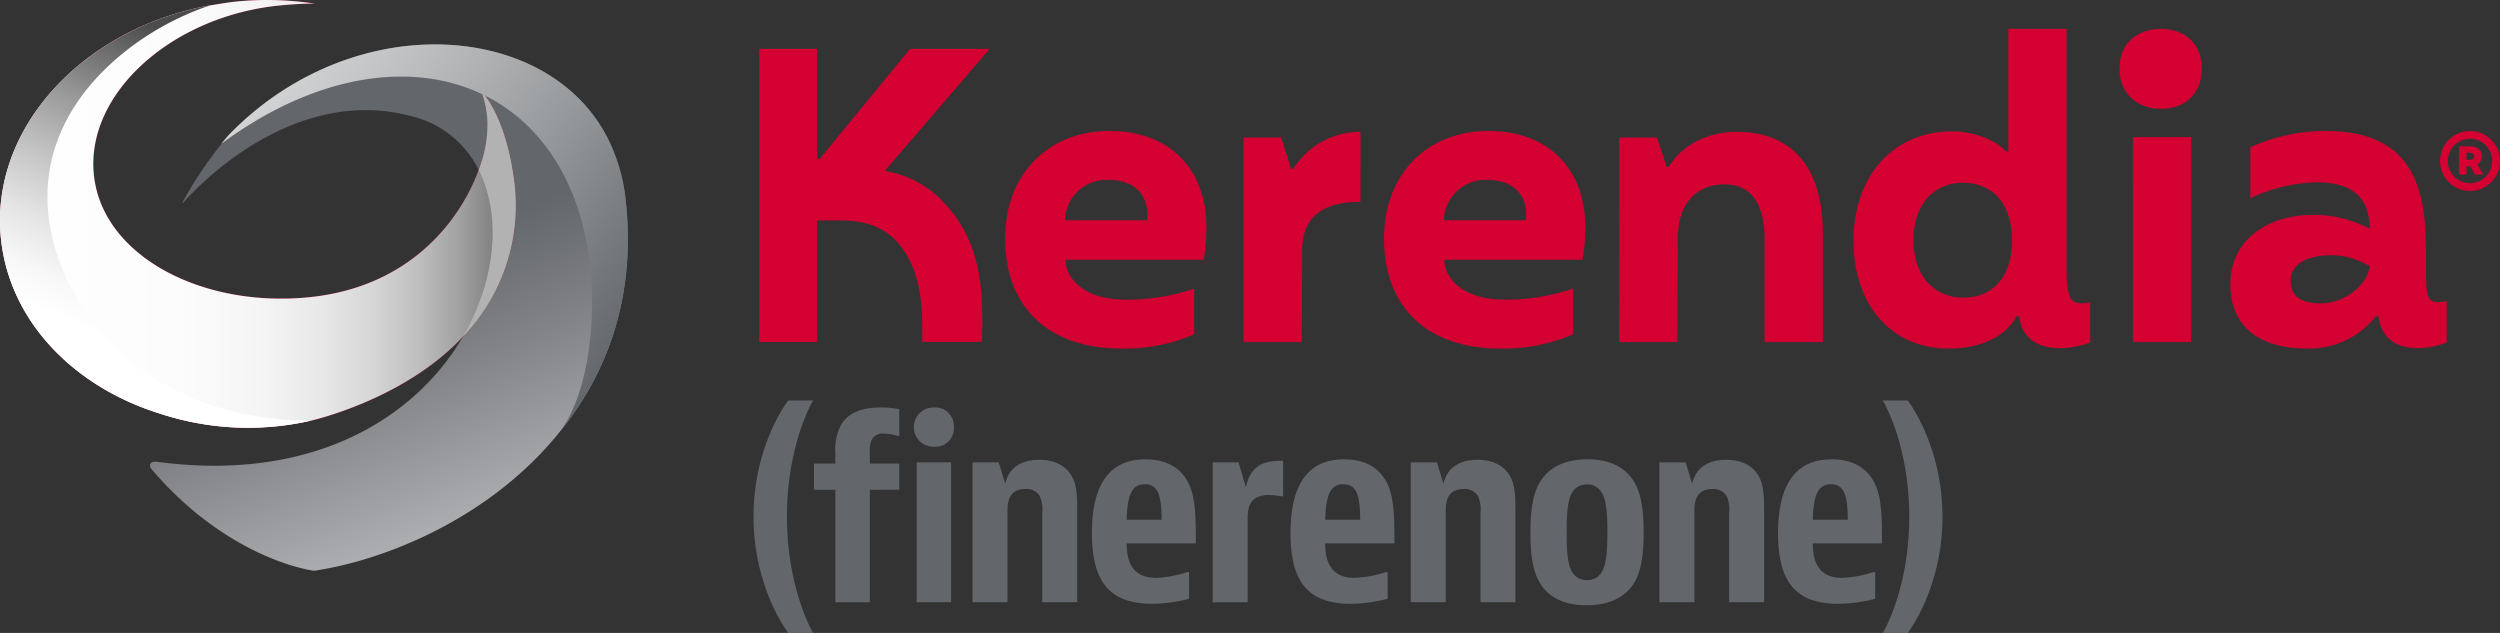 <svg xmlns="http://www.w3.org/2000/svg" xmlns:xlink="http://www.w3.org/1999/xlink" width="438" height="110.892" viewBox="0 0 438 110.892">
  <rect x="0" y="0" width="438" height="110.892" fill="#333333" stroke="none"/>
  <defs>
    <linearGradient id="linear-gradient" x1="0.342" y1="0.046" x2="0.622" y2="0.933" gradientUnits="objectBoundingBox">
      <stop offset="0" stop-color="#63666a"/>
      <stop offset="0.46" stop-color="#63666a"/>
      <stop offset="0.701" stop-color="#828487"/>
      <stop offset="1" stop-color="#aeafb2"/>
    </linearGradient>
    <linearGradient id="linear-gradient-2" y1="0.5" x2="1" y2="0.5" gradientUnits="objectBoundingBox">
      <stop offset="0" stop-color="#fff"/>
      <stop offset="0.341" stop-color="#fcfcfc"/>
      <stop offset="0.497" stop-color="#f5f5f5"/>
      <stop offset="0.616" stop-color="#e8e8e8"/>
      <stop offset="0.716" stop-color="#d6d6d6"/>
      <stop offset="0.804" stop-color="#bebebe"/>
      <stop offset="0.883" stop-color="#a1a1a1"/>
      <stop offset="0.954" stop-color="#7f7f7f"/>
      <stop offset="1" stop-color="#666"/>
    </linearGradient>
    <linearGradient id="linear-gradient-3" x1="0.691" y1="0.112" x2="0.443" y2="0.906" gradientUnits="objectBoundingBox">
      <stop offset="0" stop-color="#4c4c4c"/>
      <stop offset="0.085" stop-color="#646464"/>
      <stop offset="0.291" stop-color="#9b9b9b"/>
      <stop offset="0.482" stop-color="#c6c6c6"/>
      <stop offset="0.654" stop-color="#e5e5e5"/>
      <stop offset="0.799" stop-color="#f8f8f8"/>
      <stop offset="0.9" stop-color="#fff"/>
    </linearGradient>
    <linearGradient id="linear-gradient-4" x1="1.041" y1="0.713" x2="0.169" y2="0.021" gradientUnits="objectBoundingBox">
      <stop offset="0" stop-color="#63666a"/>
      <stop offset="0.389" stop-color="#95989a"/>
      <stop offset="0.797" stop-color="#c5c6c8"/>
      <stop offset="1" stop-color="#d8d9da"/>
    </linearGradient>
  </defs>
  <g id="Group_5" data-name="Group 5" transform="translate(-50 -50)">
    <g id="Group_4" data-name="Group 4">
      <g id="Group_3" data-name="Group 3">
        <path id="Path_1" data-name="Path 1" d="M215.839,86.017c5.982,6.642,6.259,14.58,6.259,20.876l-.061,3.019H211.581v-2.92c-.04-5.368-.868-11.354-5.208-15.419-3.531-3.128-8.086-2.958-10.117-2.958h-3.1v21.3H183V58.56h10.155v19.3h.445l15.853-19.3h13.941L205,79.952A18.015,18.015,0,0,1,215.839,86.017Zm30.748,25.052a30.711,30.711,0,0,0,12.635-2.5v-7.994A36.855,36.855,0,0,1,247.3,102.5c-8.066,0-10.636-4.283-10.636-6.995h24.2a31.412,31.412,0,0,0,.5-5.711c0-9.779-6.067-16.845-16.988-16.845-10.708,0-18.274,7.566-18.274,18.844C226.1,103.288,233.1,111.069,246.587,111.069Zm-9.993-22.485a7.249,7.249,0,0,1,7.566-7.067c5,0,6.853,3,6.853,6a5.359,5.359,0,0,1-.072,1.071Zm31.271,21.343h10.208l.071-16.061c0-7.352,5.711-8.494,10.208-8.494V73.094a13.89,13.89,0,0,0-11.778,6.5h-.428c-.429-1.5-1.071-3.712-1.713-5.5h-6.568Zm45.1,1.142a30.711,30.711,0,0,0,12.635-2.5v-7.994A36.851,36.851,0,0,1,313.68,102.5c-8.066,0-10.635-4.283-10.635-6.995h24.2a31.434,31.434,0,0,0,.5-5.711c0-9.779-6.067-16.845-16.988-16.845-10.707,0-18.274,7.566-18.274,18.844C292.48,103.288,299.475,111.069,312.966,111.069Zm-9.993-22.485a7.249,7.249,0,0,1,7.567-7.067c5,0,6.852,3,6.852,6a5.435,5.435,0,0,1-.071,1.071Zm30.7,21.343h10.208l.071-18.2c0-5.925,3.141-9.423,8.209-9.423,5.282,0,7,4.355,7,9.565v18.06h10.208V91.011c0-12.206-5.782-17.917-15.2-17.917-5.21,0-9.779,2.641-11.777,6.139h-.428c-.429-1.5-1.071-3.355-1.714-5.139h-6.567Zm57.694,1.142c5.425,0,9.922-1.928,11.92-5.639h.5c.428,3.64,2.927,5.567,7.209,5.567a15.369,15.369,0,0,0,5.211-1v-7a10.69,10.69,0,0,1-1.5.142c-1.855,0-2.641-.928-2.641-5.781v-42.3H401.861V76.521h-.428c-1.714-1.928-5.568-3.5-9.423-3.5-10.35,0-17.274,7.852-17.274,19.2C374.736,103.288,381.3,111.069,391.368,111.069Zm2.57-8.923c-5.14,0-8.709-3.926-8.709-10.064,0-6.282,3.641-10.065,8.637-10.065,5.354,0,8.637,3.783,8.637,10.065C402.5,98.22,399.434,102.146,393.938,102.146Zm34.677-33.087c4.354,0,7.138-2.784,7.138-7.067s-2.926-6.924-7.138-6.924c-4.283,0-7.281,2.641-7.281,6.924S424.332,69.059,428.615,69.059Zm-4.925,40.868H433.9v-35.9H423.69Zm30.561,1.142a14.889,14.889,0,0,0,11.992-5.639h.5c.428,3.64,2.855,5.567,6.852,5.567a14.556,14.556,0,0,0,5.068-1v-7.21a10.614,10.614,0,0,1-1.427.143c-1.785,0-2.213-.714-2.213-5.567V93.723c0-10.85-2.356-20.771-17.56-20.771a31.8,31.8,0,0,0-13.205,2.855v8.922a28.928,28.928,0,0,1,11.635-2.784c5.139,0,9.279,1.785,9.279,8.138a20.674,20.674,0,0,0-9.993-2.427c-7.852,0-14.419,4.354-14.419,12.135C440.76,107.214,445.828,111.069,454.251,111.069Zm2.356-7.924c-3.5,0-5.283-1.284-5.283-3.925,0-2.927,2.784-4.5,7.067-4.5a12.851,12.851,0,0,1,6.781,1.928C464.744,100,460.747,103.145,456.607,103.145Zm27.416-24.333,1.059,1.78h-1.468l-.794-1.468h-.7v1.468h-1.3V75.635h1.852a2.485,2.485,0,0,1,1.576.446,1.489,1.489,0,0,1,.566,1.239A1.622,1.622,0,0,1,484.023,78.812Zm-.553-1.444c0-.4-.282-.6-.842-.6h-.506v1.227h.506a1.112,1.112,0,0,0,.649-.145A.56.56,0,0,0,483.47,77.368Zm-.722-4.416A5.251,5.251,0,1,0,488,78.2,5.251,5.251,0,0,0,482.748,72.952Zm3.89,5.251a3.89,3.89,0,1,1-3.89-3.89A3.89,3.89,0,0,1,486.638,78.2Z" fill="#d50032"/>
        <g id="Group_2" data-name="Group 2">
          <path id="Path_2" data-name="Path 2" d="M133.978,79.989c3.876,7.891,2.927,19.048-2.858,28.973,0,0-.2.34-.316.534-8.322,13.8-26.065,25.027-53.239,21.418-1.061-.141-1.536.312-1.151,1.11C86.663,144.233,98.695,149.018,105.006,150c12.8-1.884,31.278-9.487,43.24-24.569,8.187-10.166,13.293-23.621,11.336-40.708h0a30.676,30.676,0,0,0-1.937-7.84C148.907,53.913,112.869,50.3,90.2,73.522a70.354,70.354,0,0,0-8.276,12.011c.013.1.1.067.366-.229C85.173,82.074,102,64.6,122.623,70.5a17.76,17.76,0,0,1,11.246,9.268" fill="url(#linear-gradient)"/>
          <g id="Group_1" data-name="Group 1">
            <path id="Path_3" data-name="Path 3" d="M130.615,109.5c-10.312,10.677-26.139,14.2-26.139,14.2a49.349,49.349,0,0,1-26.247-1.168c-14.347-4.4-25.22-14.887-27.7-28.213q-.211-1.137-.341-2.3a30.888,30.888,0,0,1-.029-6.532c1.627-16.007,15.611-29.9,34.58-34.138.381-.085.974-.2,1.661-.323,1.593-.287,3.691-.62,4.823-.737a54.935,54.935,0,0,1,13.8.326c.058.008.034,0,.092.01-1.948-.01-4.389.169-5.986.321-18.937,1.809-34.243,15.444-32.67,29.8S85.921,104.174,104.817,102c16.958-1.951,25.651-13.158,28.972-22.012a21.857,21.857,0,0,0,1.624-8.4,17.548,17.548,0,0,0-1.084-5.627c3.641,4.16,5.315,11.4,5.893,16.782C141.282,92.623,137.673,102.187,130.615,109.5Z" fill="#d50032"/>
            <path id="Path_4" data-name="Path 4" d="M130.615,109.5c-10.312,10.677-26.139,14.2-26.139,14.2a49.349,49.349,0,0,1-26.247-1.168c-14.347-4.4-25.22-14.887-27.7-28.213q-.211-1.137-.341-2.3a30.888,30.888,0,0,1-.029-6.532c1.627-16.007,15.611-29.9,34.58-34.138.381-.085.974-.2,1.661-.323,1.593-.287,3.691-.62,4.823-.737a54.935,54.935,0,0,1,13.8.326c.058.008.034,0,.092.01-1.948-.01-4.389.169-5.986.321-18.937,1.809-34.243,15.444-32.67,29.8S85.921,104.174,104.817,102c16.958-1.951,25.651-13.158,28.972-22.012a21.857,21.857,0,0,0,1.624-8.4,17.548,17.548,0,0,0-1.084-5.627c3.641,4.16,5.315,11.4,5.893,16.782C141.282,92.623,137.673,102.187,130.615,109.5Z" fill="url(#linear-gradient-2)" style="mix-blend-mode: multiply;isolation: isolate"/>
            <path id="Path_5" data-name="Path 5" d="M104.274,123.7h.2a49.349,49.349,0,0,1-26.247-1.168c-14.347-4.4-25.22-14.887-27.7-28.213q-.211-1.137-.341-2.3a30.888,30.888,0,0,1-.029-6.532c1.627-16.007,15.611-29.9,34.58-34.138.381-.085.974-.2,1.661-.323.1-.019.207-.038.314-.056-.665.236-1.365.487-1.7.615a49.3,49.3,0,0,0-14.077,8.238c-17.62,14.919-15.035,34.121-3,48.861C67.935,108.682,79.259,123.618,104.274,123.7Z" fill="url(#linear-gradient-3)" style="mix-blend-mode: multiply;isolation: isolate"/>
          </g>
          <path id="Path_6" data-name="Path 6" d="M134.509,66.521a16.709,16.709,0,0,1,.9,5.066,21.634,21.634,0,0,1-1.544,8.186c.036.072.073.143.109.216,3.876,7.891,2.925,19.051-2.86,28.976a33.152,33.152,0,0,0,9.1-26.223c-.543-5.057-2.054-11.756-5.256-16-.151-.076-.3-.15-.456-.224Z" fill="#b2b2b2" style="mix-blend-mode: multiply;isolation: isolate"/>
          <path id="Path_7" data-name="Path 7" d="M159.582,84.723a30.676,30.676,0,0,0-1.937-7.84C148.907,53.913,112.869,50.3,90.2,73.522c-.484.528-.966,1.094-1.441,1.681,16.434-12.168,33.307-14.637,45.753-8.682h0c8.756,4.19,15.321,12.548,18,24.632,2.445,11.031,1.289,26.589-4.263,34.278C156.433,115.265,161.539,101.81,159.582,84.723Z" fill="url(#linear-gradient-4)"/>
        </g>
      </g>
    </g>
    <path id="Path_8" data-name="Path 8" d="M192.461,120.157s-4.585,7.583-4.585,20.323c0,12.786,4.585,20.412,4.585,20.412H188.1s-6.084-7.8-6.084-20.412c0-12.564,6.084-20.323,6.084-20.323Zm9.934,15.651v19.706h-6.039V135.808h-3.748v-4.585h3.748v-1.851a9.2,9.2,0,0,1,.969-4.894c1.014-1.719,2.91-3.086,6.966-3.086a15.789,15.789,0,0,1,3.262.309v4.673h-.308a9.079,9.079,0,0,0-2.381-.4,2.141,2.141,0,0,0-2.116,1.014,4.852,4.852,0,0,0-.353,2.381v1.851h5.158v4.585Zm14.729-10.977a3.263,3.263,0,0,1-3.527,3.438,3.439,3.439,0,1,1,0-6.877A3.264,3.264,0,0,1,217.124,124.831ZM216.638,131v24.511H210.6V131Zm8.33,0,1.146,3.747c.616-2.733,2.733-4.189,5.951-4.189,3,0,4.761,1.235,5.687,2.822.97,1.675.97,3.748.97,6.525v15.606h-6.128v-15.65a5.6,5.6,0,0,0-.44-2.954,2.689,2.689,0,0,0-2.514-1.234c-2.866,0-3.129,2.292-3.129,3.747v16.091h-6.129V131ZM258.321,154.9a25.861,25.861,0,0,1-6.525.882c-3.835,0-6.392-1.058-8.024-3-1.806-2.16-2.468-5.423-2.468-9.391,0-7.4,2.336-12.916,9.39-12.916,3.35,0,5.731,1.234,7.142,3.482,1.631,2.6,1.675,6.216,1.675,11.242H247.388c0,3.924,1.543,6.04,5.158,6.04a20.1,20.1,0,0,0,5.466-1.014h.309Zm-4.806-13.843c0-4.32-.661-6.216-2.954-6.216s-3.041,1.94-3.173,6.216ZM274.8,137a15.035,15.035,0,0,0-2.513-.264c-3.7,0-3.7,2.689-3.7,4.453v14.327h-6.128V131h4.541l1.278,4.364c.794-3.615,2.866-4.628,6.085-4.628h.44Zm18.312,17.9a25.861,25.861,0,0,1-6.525.882c-3.835,0-6.392-1.058-8.024-3-1.807-2.16-2.468-5.423-2.468-9.391,0-7.4,2.336-12.916,9.39-12.916,3.35,0,5.731,1.234,7.142,3.482,1.631,2.6,1.675,6.216,1.675,11.242H282.176c0,3.924,1.543,6.04,5.158,6.04a20.094,20.094,0,0,0,5.466-1.014h.309ZM288.3,141.054c0-4.32-.661-6.216-2.954-6.216s-3.041,1.94-3.173,6.216ZM301.749,131l1.146,3.747c.617-2.733,2.733-4.189,5.951-4.189,3,0,4.762,1.235,5.687,2.822.97,1.675.97,3.748.97,6.525v15.606h-6.127v-15.65a5.6,5.6,0,0,0-.441-2.954,2.688,2.688,0,0,0-2.513-1.234c-2.867,0-3.13,2.292-3.13,3.747v16.091h-6.129V131Zm34.061,21.822c-1.719,2.248-4.541,3.218-7.847,3.218q-5.225,0-7.671-3.174c-1.587-2.028-2.16-4.982-2.16-9.522,0-4.718.617-7.627,2.16-9.611,1.719-2.248,4.5-3.262,7.848-3.262,3.3,0,5.907.97,7.626,3.174,1.587,2.028,2.205,4.981,2.205,9.61S337.353,150.841,335.81,152.825Zm-5.246-2.513c.749-1.146,1.058-3.13,1.058-7.054s-.309-5.907-1.058-7.054a2.843,2.843,0,0,0-2.513-1.322,2.921,2.921,0,0,0-2.557,1.322c-.749,1.147-1.014,3.175-1.014,7.1s.265,5.863,1.014,7.009a2.92,2.92,0,0,0,2.557,1.323A2.841,2.841,0,0,0,330.564,150.312ZM345.317,131l1.146,3.747c.617-2.733,2.733-4.189,5.951-4.189,3,0,4.762,1.235,5.687,2.822.97,1.675.97,3.748.97,6.525v15.606h-6.128v-15.65a5.6,5.6,0,0,0-.44-2.954,2.688,2.688,0,0,0-2.513-1.234c-2.867,0-3.13,2.292-3.13,3.747v16.091h-6.129V131ZM378.531,154.9a25.861,25.861,0,0,1-6.525.882c-3.835,0-6.392-1.058-8.024-3-1.806-2.16-2.468-5.423-2.468-9.391,0-7.4,2.336-12.916,9.39-12.916,3.35,0,5.731,1.234,7.142,3.482,1.632,2.6,1.675,6.216,1.675,11.242H367.6c0,3.924,1.543,6.04,5.158,6.04a20.094,20.094,0,0,0,5.466-1.014h.309Zm-4.806-13.843c0-4.32-.66-6.216-2.954-6.216s-3.041,1.94-3.173,6.216Zm6.144,19.838s4.63-7.583,4.63-20.368c0-12.74-4.63-20.367-4.63-20.367h4.365s6.084,7.8,6.084,20.367c0,12.609-6.084,20.368-6.084,20.368Z" fill="#63666a"/>
  </g>
</svg>
